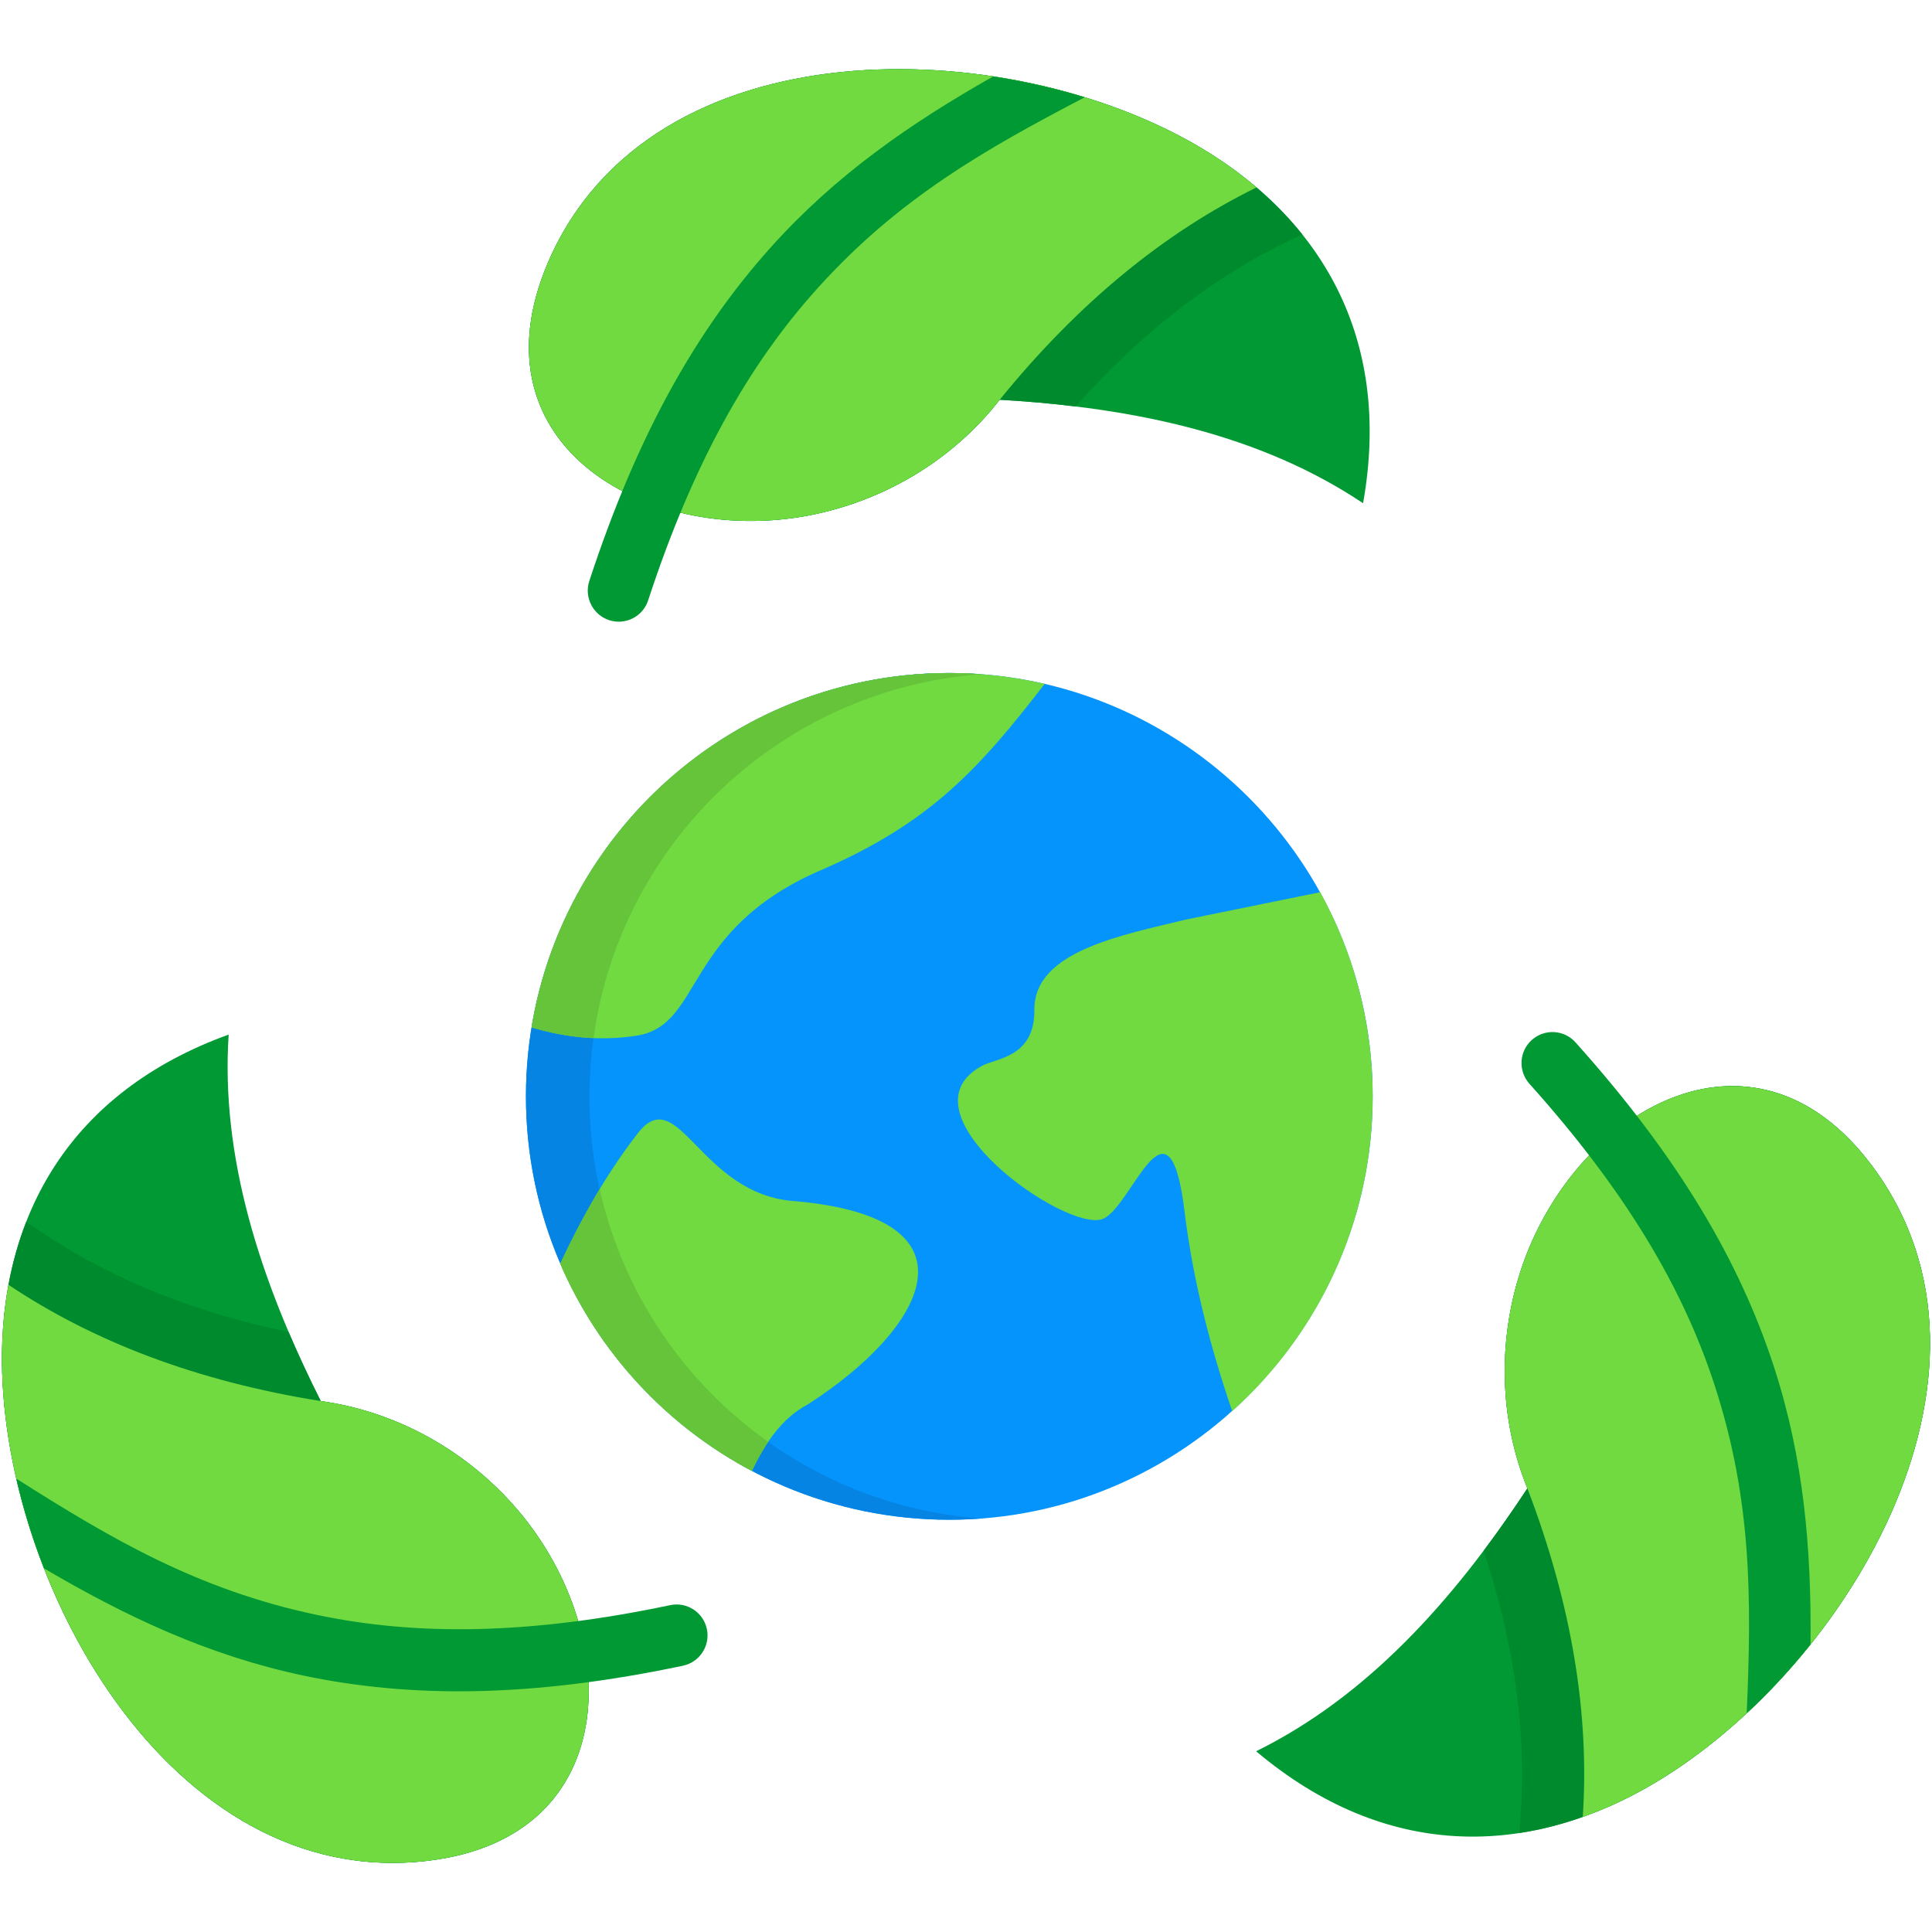 <svg id="Layer_1" enable-background="new 0 0 512 512" viewBox="0 0 512 512" xmlns="http://www.w3.org/2000/svg"><g><path clip-rule="evenodd" d="m361.23 133.36c-26.84-17.96-59.98-25.32-96.31-27.42-12.26 15.77-29.96 26.31-48.97 30.34-43.13 9.17-91.81-17.7-70.7-66.79 27.34-63.45 121.92-60.88 173.26-30.16 30.78 18.42 50.64 49.52 42.72 94.03z" fill="#093" fill-rule="evenodd"/><path clip-rule="evenodd" d="m285.05 107.72c-6.6-.82-13.32-1.4-20.12-1.78-12.26 15.77-29.96 26.31-48.97 30.34-43.13 9.17-91.81-17.7-70.7-66.79 27.33-63.45 121.91-60.88 173.25-30.16 10.28 6.16 19.36 13.73 26.57 22.75l-4.82 2.39c-21.31 10.48-39.53 25.64-55.21 43.25z" fill="#008a2e" fill-rule="evenodd"/><path clip-rule="evenodd" d="m264.93 105.94c-12.26 15.77-29.96 26.31-48.97 30.34-43.13 9.17-91.81-17.7-70.7-66.79 27.33-63.45 121.91-60.88 173.25-30.16 5.17 3.1 10.02 6.54 14.48 10.34-24.2 11.91-46.95 30.28-68.06 56.27z" fill="#70da40" fill-rule="evenodd"/><path d="m171.77 159.09c-1.4 4.32-6.04 6.66-10.34 5.26-4.32-1.43-6.66-6.07-5.26-10.37 12.7-38.78 28.5-66.61 48.07-88.4 17.23-19.22 37-32.88 58.96-45.32 8.29 1.26 16.47 3.12 24.27 5.52-26.31 13.75-49.47 26.83-70.99 50.81-18.11 20.12-32.8 46.11-44.71 82.5z" fill="#093"/><path clip-rule="evenodd" d="m332.88 464.1c28.94-14.25 51.92-39.28 71.9-69.68-7.53-18.51-7.8-39.13-1.81-57.59 13.64-41.96 61.27-70.67 93.18-27.83 41.29 55.37-8.24 136.02-60.48 165.14-31.36 17.44-68.22 19.08-102.79-10.04z" fill="#093" fill-rule="evenodd"/><path clip-rule="evenodd" d="m393.18 410.96c3.97-5.31 7.83-10.83 11.59-16.53-7.53-18.51-7.8-39.13-1.81-57.59 13.64-41.96 61.27-70.67 93.18-27.83 41.29 55.37-8.24 136.02-60.48 165.14-10.48 5.81-21.58 9.87-33 11.62l.35-5.37c1.59-23.68-2.44-47.05-9.83-69.44z" fill="#008a2e" fill-rule="evenodd"/><path clip-rule="evenodd" d="m404.77 394.43c-7.53-18.51-7.8-39.13-1.81-57.59 13.64-41.96 61.27-70.67 93.18-27.83 41.29 55.37-8.24 136.02-60.48 165.14-5.26 2.92-10.69 5.4-16.21 7.36 1.79-26.9-2.73-55.81-14.68-87.08z" fill="#70da40" fill-rule="evenodd"/><path d="m405.3 287.2c-3.01-3.39-2.72-8.59.64-11.59 3.39-3.04 8.59-2.75 11.59.64 27.25 30.37 43.45 57.97 52.53 85.8 8 24.53 9.99 48.48 9.75 73.74-5.23 6.57-10.92 12.67-16.91 18.25 1.26-29.67 1.49-56.27-8.5-86.91-8.36-25.73-23.52-51.43-49.1-79.93z" fill="#093"/><g clip-rule="evenodd" fill-rule="evenodd"><path d="m251.58 402.75c61.79 0 112.2-50.4 112.2-112.2 0-61.79-50.4-112.2-112.2-112.2-61.79 0-112.2 50.4-112.2 112.2s50.41 112.2 112.2 112.2z" fill="#0593fc"/><path d="m251.58 178.36c2.83 0 5.64.12 8.41.32-58.02 4.29-103.79 52.74-103.79 111.87s45.76 107.58 103.79 111.87c-2.77.2-5.58.32-8.41.32-61.97 0-112.2-50.23-112.2-112.2 0-61.95 50.23-112.18 112.2-112.18z" fill="#0584e3"/><path d="m199.25 389.81c-22.6-11.94-40.62-31.33-50.78-54.93 5.72-12.21 12.29-23.89 20.5-34.49 10.86-14.08 16.47 16.32 41.76 17.93 50.78 4.5 34.46 33.93 3.27 53.91-6.75 3.57-11.16 10.08-14.75 17.58z" fill="#70da40"/><path d="m60.6 274.17c-2.13 32.21 8.06 64.62 24.41 97.13 19.8 2.74 37.79 12.79 50.75 27.22 29.52 32.79 30.57 88.4-22.49 94.62-68.59 8.08-113.68-75.15-112.74-134.95.55-35.86 17.58-68.63 60.07-84.02z" fill="#093"/><path d="m76.48 352.99c2.6 6.1 5.46 12.21 8.53 18.31 19.8 2.74 37.79 12.79 50.75 27.22 29.52 32.79 30.57 88.4-22.49 94.62-68.59 8.08-113.68-75.15-112.74-134.95.2-12 2.22-23.62 6.42-34.4l4.47 3.01c19.74 13.19 41.99 21.4 65.06 26.19z" fill="#008a2e"/><path d="m85.01 371.3c19.8 2.74 37.79 12.79 50.75 27.22 29.52 32.79 30.57 88.4-22.49 94.62-68.59 8.08-113.68-75.15-112.74-134.95.09-6.02.67-11.94 1.72-17.7 22.4 14.98 49.7 25.52 82.76 30.81z" fill="#70da40"/></g><path d="m177.61 425.38c4.44-.93 8.79 1.9 9.72 6.34s-1.93 8.79-6.37 9.72c-39.92 8.41-71.93 8.64-100.57 2.6-25.23-5.34-46.96-15.62-68.74-28.41-3.04-7.83-5.52-15.83-7.33-23.77 25.06 15.89 47.98 29.41 79.49 36.07 26.49 5.6 56.33 5.34 93.8-2.55z" fill="#093"/><path clip-rule="evenodd" d="m199.25 389.81c-22.6-11.94-40.62-31.33-50.78-54.93 3.18-6.8 6.63-13.4 10.45-19.77 6.13 27.51 22.4 51.22 44.65 66.99-1.61 2.4-3.01 5-4.32 7.71z" fill="#65c43a" fill-rule="evenodd"/><path clip-rule="evenodd" d="m349.87 236.44c8.85 16.03 13.9 34.49 13.9 54.11 0 33.12-14.37 62.9-37.23 83.43-5.75-16.91-10.37-34.4-12.64-53.06-4.18-33.82-13.99-.76-21.7 2.13-9.84 3.65-54.75-28.18-31.98-40.59 3.74-2.02 14.02-2.22 13.9-14.86-.18-15.62 23.6-19.83 40.07-23.89z" fill="#70da40" fill-rule="evenodd"/><path clip-rule="evenodd" d="m251.58 178.36c8.67 0 17.14.99 25.29 2.86-17.49 22.63-30.4 36.88-59.31 49.38-36.79 15.89-31.1 41.09-48.83 43.86-9.75 1.52-18.98.47-27.86-2.19 8.71-53.26 54.96-93.91 110.71-93.91z" fill="#70da40" fill-rule="evenodd"/><path clip-rule="evenodd" d="m251.58 178.36c2.83 0 5.64.09 8.41.29v.03c-52.89 3.91-95.58 44.5-102.7 96.43-5.64-.23-11.07-1.26-16.41-2.83 8.7-53.27 54.95-93.92 110.7-93.92z" fill="#65c43a" fill-rule="evenodd"/></g></svg>